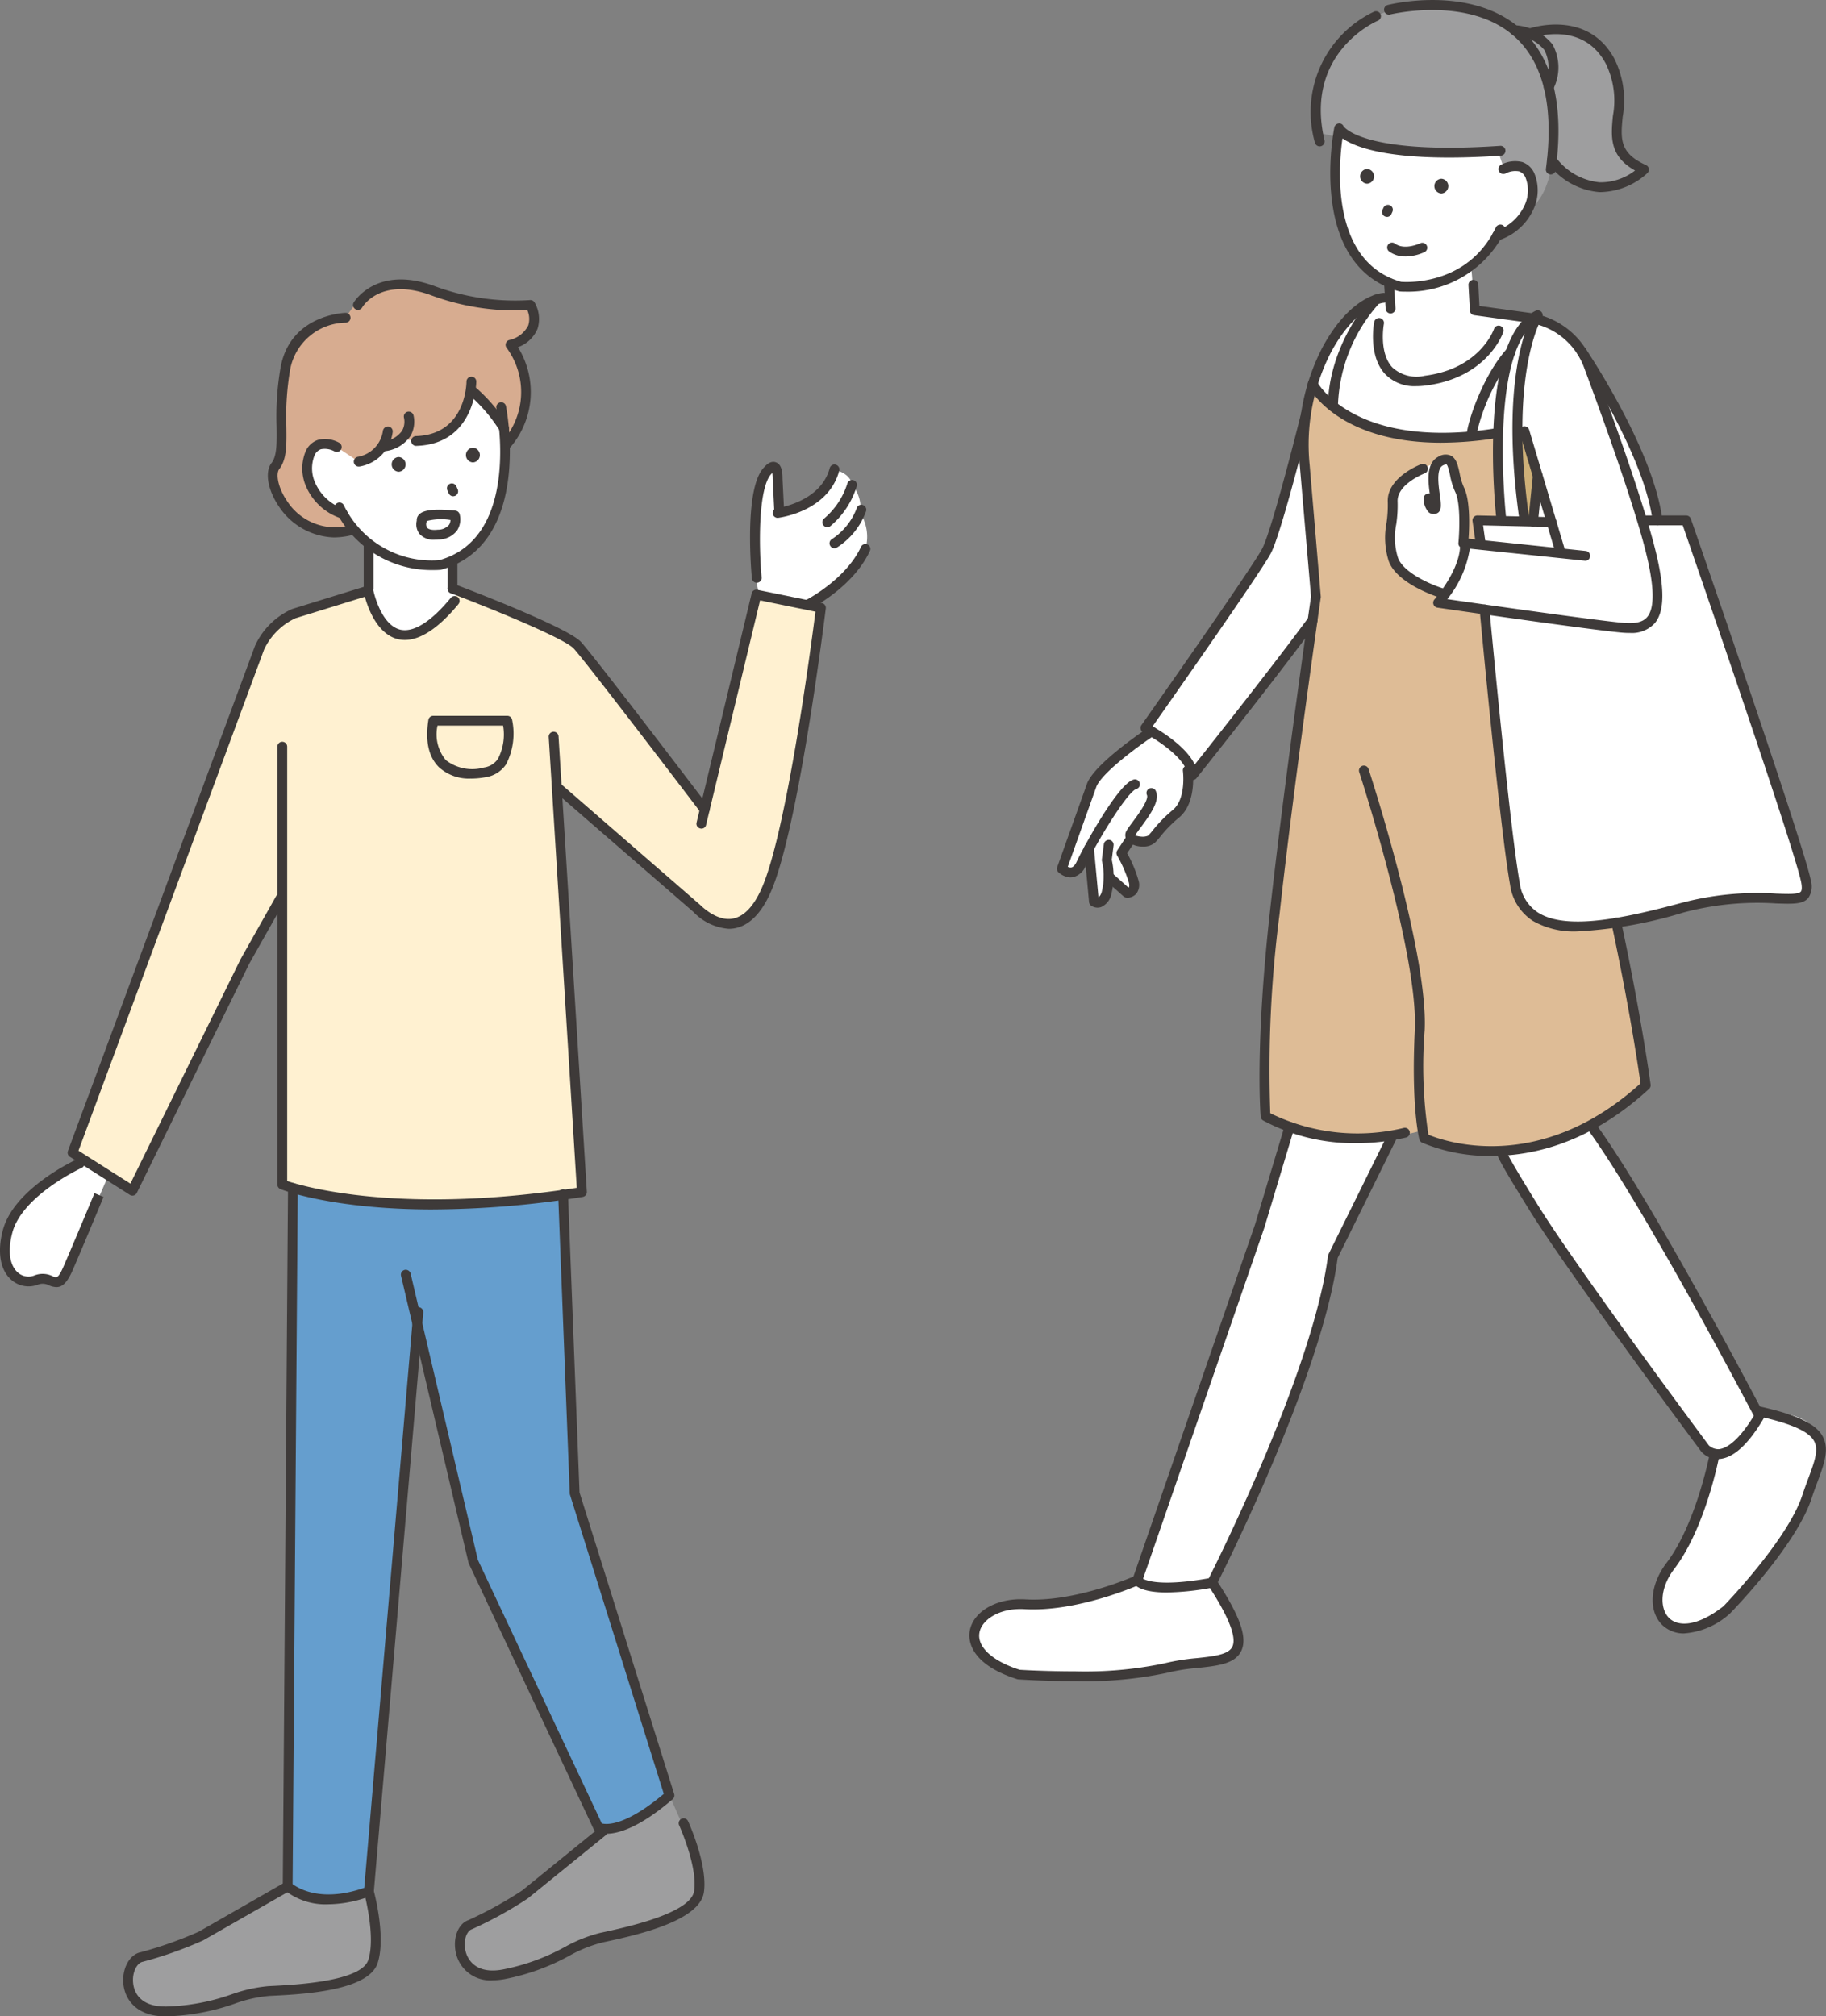 <svg id="グループ_9556" data-name="グループ 9556" xmlns="http://www.w3.org/2000/svg" xmlns:xlink="http://www.w3.org/1999/xlink" width="161.311" height="178.119" viewBox="0 0 161.311 178.119">
  <rect x="0" y="0" width="161.311" height="178.119" fill="#808080" stroke="none"/>
  <defs>
    <clipPath id="clip-path">
      <rect id="長方形_3202" data-name="長方形 3202" width="161.311" height="178.119" fill="none"/>
    </clipPath>
  </defs>
  <g id="グループ_9555" data-name="グループ 9555" transform="translate(0 0)" clip-path="url(#clip-path)">
    <path id="パス_221383" data-name="パス 221383" d="M48.119,11.1,44.928,21.591,34.6,36.995v.451l-4.68,4.049L27.04,49.47a.913.913,0,0,0,1.27,0,3.2,3.2,0,0,0,.971-1.443l.583,4.121a1.959,1.959,0,0,0,1.474-1.686l1.738.989a.716.716,0,0,0,.208-.756c-.108-.541-.829-3.1-.829-3.1l.971-.829s1.284.26,1.662-.177a20.485,20.485,0,0,0,2.491-2.626,26.6,26.6,0,0,0,.93-3.3l.534-.167L50.988,25.241Z" transform="translate(66.769 27.409)" fill="#fff"/>
    <path id="パス_221384" data-name="パス 221384" d="M36.262,3.159a14.065,14.065,0,0,0-.451,9.742c1.683,5.485,4.253,5.311,4.253,5.311v1.263s-5.672,1.575-6.6,7.174c0,0,1.6,7.032,16.136,4.826,0,0,.406-8.434,3.143-10.127l-5.121-.874-.3-3.771,2.283-2.661a4.219,4.219,0,0,0,3.258-4.625c-.309-3.893-13.527-8-16.6-6.259" transform="translate(82.644 6.784)" fill="#fff"/>
    <path id="パス_221385" data-name="パス 221385" d="M33.593,11.457a61.274,61.274,0,0,0,12.753,1.769,15.683,15.683,0,0,0,3.15-.135l.451,1.322,2.349.319-.26,3.75s1.766-.968,2.168-4.069A13.491,13.491,0,0,0,58.36,16.2c1.585.163,3.764-1.228,3.764-1.228s-2.248-1.1-2.023-5.141S58.867,2.156,52.677,2.6L50.61,2.146s-5.842-3.879-11.882-.961-5.135,10.273-5.135,10.273" transform="translate(82.832 0.241)" fill="#9e9e9f"/>
    <path id="パス_221386" data-name="パス 221386" d="M56.195,57.095,40.941,35.631l-2.7-4.777a49.519,49.519,0,0,0,7.979-2.161S59.817,49.9,60.8,53.834c0,0-1.54,4.111-3.525,3.768,0,0-.545.194-1.082-.507" transform="translate(94.42 70.848)" fill="#fff"/>
    <path id="パス_221387" data-name="パス 221387" d="M35.562,68.96a13.816,13.816,0,0,1-6.6-.219L39.232,39.006,42.4,28.692s1.849,1.464,9.062.871L46.386,39.835S41.869,59.124,35.562,68.96" transform="translate(71.518 70.848)" fill="#fff"/>
    <path id="パス_221388" data-name="パス 221388" d="M36.46,9.777s1.932,5.846,16.288,4.337l2.88.25L56.717,17.9l-.808,5.957,7.334,34.3,2.64,13.572a17.1,17.1,0,0,1-19.341,4.437L46,75.728s-1.912.833-6.814.472S32.3,74.458,32.3,74.458L32.2,72.2l1.412-21.187L36.46,30.242,35.714,16.2Z" transform="translate(79.501 24.142)" fill="#debc96"/>
    <path id="パス_221389" data-name="パス 221389" d="M48.447,8.075s-2.109,1.044-3.056,5.662-.25,12.4-.25,12.4H43.128v2.026H41.806a6.216,6.216,0,0,0,0-4.337c-.864-2.415-.225-3.455-1.429-3.171a18.259,18.259,0,0,0-3,1.19,3.488,3.488,0,0,0-1.7,3.5c.219,2.56-.971,3.532.361,4.795a15.065,15.065,0,0,0,3.823,2.279v.923l3.886.555,2.64,24.16s.132,4.951,8.063,3.653,6.921-1.877,13.412-2.4c0,0,4.7.791,4.344-.867s-4.1-13.27-4.1-13.27L61.564,26.032l-2.4-.038s-1.943-8-4.854-12.014c0,0-2.439-5.027-5.86-5.9" transform="translate(87.4 19.939)" fill="#fff"/>
    <path id="パス_221390" data-name="パス 221390" d="M40.026,18.9l.232-3.657-.513-3.414-1.117-.815L39.3,18.9Z" transform="translate(95.384 27.186)" fill="#ceb078"/>
    <path id="パス_221391" data-name="パス 221391" d="M39.3,40.236s-3.025,1.971-9.7,2.137-4.819,3.889-3.761,4.645.826,2.408,8.371,1.7,7.442-.579,11.168-1.252,3.16-1.981,2.848-2.654S45.9,40.455,45.9,40.455s-4.323,1.048-6.6-.219" transform="translate(61.176 99.354)" fill="#fff"/>
    <path id="パス_221392" data-name="パス 221392" d="M47.125,39.471s1.738.507,4.368-3.514c0,0,4.569-.271,5.239,2.578s-3.667,9.457-5.176,11.31-5.391,5.561-7.289,5.221-2.585-1.908-1.721-3.9,3.14-4.833,4.076-8.16.5-3.532.5-3.532" transform="translate(104.145 88.77)" fill="#fff"/>
    <path id="パス_221393" data-name="パス 221393" d="M28.8,27.374a1.035,1.035,0,0,1-.576-.177.429.429,0,0,1-.184-.316l-.434-4.7A.43.43,0,0,1,28,21.705a.412.412,0,0,1,.468.392l.406,4.378a1.079,1.079,0,0,0,.309-.6,5.7,5.7,0,0,0,0-2.6.423.423,0,0,1-.01-.163l.173-1.346a.442.442,0,0,1,.486-.378.436.436,0,0,1,.375.486l-.163,1.27a6.438,6.438,0,0,1-.021,2.97,1.617,1.617,0,0,1-.9,1.2.938.938,0,0,1-.323.059" transform="translate(68.168 52.808)" fill="#3e3a39"/>
    <path id="パス_221394" data-name="パス 221394" d="M40.52,18a4.872,4.872,0,0,1-.541-.021C31.767,15.688,34.206,3.615,34.234,3.49a.428.428,0,0,1,.364-.34.4.4,0,0,1,.448.239c.007.01,1.658,2.557,13.818,1.731a.435.435,0,1,1,.066.867c-9.287.624-12.718-.656-13.978-1.526-.375,2.623-1.02,10.932,5.19,12.673.167,0,5.828.507,8.361-4.819a.45.45,0,0,1,.583-.2.441.441,0,0,1,.2.579A9.5,9.5,0,0,1,40.52,18" transform="translate(83.645 7.764)" fill="#3e3a39"/>
    <path id="パス_221395" data-name="パス 221395" d="M38.43,11.135a.434.434,0,0,1-.142-.843,4.257,4.257,0,0,0,2.571-2.272,3.122,3.122,0,0,0,.1-2.418.993.993,0,0,0-.572-.586,1.846,1.846,0,0,0-1.19.177.434.434,0,0,1-.42-.76,2.654,2.654,0,0,1,1.887-.239A1.813,1.813,0,0,1,41.75,5.258a3.945,3.945,0,0,1-.1,3.1,5.108,5.108,0,0,1-3.081,2.748.409.409,0,0,1-.142.024" transform="translate(93.822 10.122)" fill="#3e3a39"/>
    <path id="パス_221396" data-name="パス 221396" d="M34.152,12.224a.436.436,0,0,1-.423-.337A9.818,9.818,0,0,1,38.96.317a.443.443,0,0,1,.569.232.439.439,0,0,1-.232.569c-.267.114-6.526,2.89-4.722,10.574a.434.434,0,0,1-.326.52.439.439,0,0,1-.1.01" transform="translate(82.433 0.706)" fill="#3e3a39"/>
    <path id="パス_221397" data-name="パス 221397" d="M37.149,5.852a.651.651,0,0,0,0-1.3.651.651,0,0,0,0,1.3" transform="translate(90.18 11.238)" fill="#3e3a39"/>
    <path id="パス_221398" data-name="パス 221398" d="M35.259,5.6a.651.651,0,0,0,0-1.3.651.651,0,0,0,0,1.3" transform="translate(85.513 10.628)" fill="#3e3a39"/>
    <path id="パス_221399" data-name="パス 221399" d="M36.947,7.4A2.38,2.38,0,0,1,35.5,6.961a.432.432,0,1,1,.51-.7c.857.635,2.227-.024,2.241-.028a.434.434,0,0,1,.378.781,4.2,4.2,0,0,1-1.683.389" transform="translate(87.221 15.253)" fill="#3e3a39"/>
    <path id="パス_221400" data-name="パス 221400" d="M35.626,6.277a.451.451,0,0,1-.177-.038.431.431,0,0,1-.219-.572l.087-.194a.44.44,0,0,1,.572-.222.433.433,0,0,1,.222.572l-.09.2a.426.426,0,0,1-.4.257" transform="translate(86.898 12.88)" fill="#3e3a39"/>
    <path id="パス_221401" data-name="パス 221401" d="M53.847,38.318c-.219,0-.437-.01-.645-.028-2.637-.222-15.778-2.127-16.337-2.21a.428.428,0,0,1-.343-.281.437.437,0,0,1,.08-.437c.024-.024,2.37-2.7,2.269-4.951a.423.423,0,0,1,.135-.337.361.361,0,0,1,.34-.114l10.623,1.114a.428.428,0,0,1,.385.475.414.414,0,0,1-.475.385L39.73,30.873a9.373,9.373,0,0,1-1.991,4.458c2.9.42,13.284,1.9,15.539,2.092,1.075.094,1.755-.062,2.13-.52.742-.9.611-3.112-.4-6.775-1.3-4.684-3.834-11.639-5.225-15.365a6.155,6.155,0,0,0-5-3.872l-4.67-.642a.433.433,0,0,1-.375-.406l-.125-2.258a.438.438,0,0,1,.413-.458.457.457,0,0,1,.454.409l.1,1.9,4.312.59a7.029,7.029,0,0,1,5.7,4.427c1.395,3.74,3.934,10.724,5.242,15.438,1.128,4.069,1.2,6.4.239,7.563a2.745,2.745,0,0,1-2.231.86" transform="translate(90.114 17.596)" fill="#3e3a39"/>
    <path id="パス_221402" data-name="パス 221402" d="M35.814,10.209a.436.436,0,0,1-.434-.406l-.135-2.265a.434.434,0,0,1,.406-.458h.028a.433.433,0,0,1,.434.406l.135,2.262a.435.435,0,0,1-.406.461Z" transform="translate(87.029 17.482)" fill="#3e3a39"/>
    <path id="パス_221403" data-name="パス 221403" d="M38.789,14.118a3.593,3.593,0,0,1-2.748-1.058c-1.523-1.62-1-4.493-.971-4.614a.44.44,0,0,1,.507-.343.435.435,0,0,1,.347.507c-.007.028-.472,2.56.753,3.861a3.164,3.164,0,0,0,2.852.729c4.84-.614,6.071-3.993,6.123-4.139a.428.428,0,0,1,.552-.267.436.436,0,0,1,.267.548c-.056.167-1.433,4.031-6.834,4.718a6.6,6.6,0,0,1-.846.059" transform="translate(86.331 19.995)" fill="#3e3a39"/>
    <path id="パス_221404" data-name="パス 221404" d="M49.973,15.406l-.059,0a.435.435,0,0,1-.371-.489c.729-5.461-.208-9.395-2.779-11.691C42.705-.4,35.857,1.262,35.781,1.276A.429.429,0,0,1,35.257.96a.427.427,0,0,1,.316-.524c.3-.076,7.379-1.787,11.768,2.141,2.8,2.5,3.83,6.689,3.063,12.455a.436.436,0,0,1-.43.375" transform="translate(87.025 0.001)" fill="#3e3a39"/>
    <path id="パス_221405" data-name="パス 221405" d="M40.651,82.57a16.922,16.922,0,0,1-8.274-2.012.432.432,0,0,1-.2-.33c-.007-.059-.52-6.019.8-17.953,1.315-11.9,3.622-27.824,3.646-27.983l-.985-11.518a18.709,18.709,0,0,1,1.995-10.5c2.533-4.687,5.294-4.808,5.409-4.812h.01a.434.434,0,0,1,.017.867c-.024,0-2.4.16-4.67,4.357A17.81,17.81,0,0,0,36.506,22.7l.982,11.619c-.028.257-2.338,16.174-3.65,28.056a106.793,106.793,0,0,0-.815,17.551,17.5,17.5,0,0,0,11.792,1.3.435.435,0,1,1,.2.847,19.522,19.522,0,0,1-4.361.5" transform="translate(79.195 18.413)" fill="#3e3a39"/>
    <path id="パス_221406" data-name="パス 221406" d="M40.165,23.627a.4.4,0,0,1-.128-.021c-.153-.049-3.743-1.2-4.458-3.223a6.848,6.848,0,0,1-.191-3.331,10.747,10.747,0,0,0,.114-1.87c-.1-2.161,2.834-3.3,2.959-3.344a.434.434,0,0,1,.559.253.439.439,0,0,1-.25.559c-.028.007-2.47.958-2.4,2.494a11.245,11.245,0,0,1-.121,2.016,5.916,5.916,0,0,0,.149,2.932c.472,1.346,2.973,2.4,3.9,2.689a.433.433,0,0,1-.128.847" transform="translate(87.095 29.165)" fill="#3e3a39"/>
    <path id="パス_221407" data-name="パス 221407" d="M39.753,19.852l-.042,0a.428.428,0,0,1-.389-.472c.087-.916.208-3.514-.281-4.5a6.159,6.159,0,0,1-.458-1.474c-.073-.337-.2-.9-.323-.961,0,0-.073-.028-.319.1-.576.295-.389,1.662-.267,2.567.125.888.212,1.53-.337,1.686a.69.69,0,0,1-.624-.108,1.72,1.72,0,0,1-.461-1.232.436.436,0,0,1,.423-.444.279.279,0,0,1,.114.014c-.16-1.19-.305-2.713.756-3.258a1.17,1.17,0,0,1,1.089-.108c.507.239.645.881.794,1.554a5.573,5.573,0,0,0,.385,1.277c.69,1.377.406,4.6.368,4.965a.436.436,0,0,1-.43.392" transform="translate(89.516 28.579)" fill="#3e3a39"/>
    <path id="パス_221408" data-name="パス 221408" d="M33.639,43.221a.436.436,0,0,1-.434-.409c-.083-1.492-2.866-3.254-3.931-3.806a.424.424,0,0,1-.219-.284.43.43,0,0,1,.062-.35c.1-.139,9.763-13.856,10.675-15.6.9-1.721,3.435-11.934,3.459-12.038a.421.421,0,0,1,.527-.316.437.437,0,0,1,.316.524c-.108.423-2.581,10.422-3.535,12.236-.86,1.641-8.819,12.975-10.453,15.3.94.538,3.008,1.856,3.723,3.376,1.672-2.106,6.939-8.76,10.068-13.013a.433.433,0,1,1,.7.513c-3.754,5.1-10.55,13.624-10.616,13.707a.445.445,0,0,1-.34.163" transform="translate(71.715 25.686)" fill="#3e3a39"/>
    <path id="パス_221409" data-name="パス 221409" d="M46.328,53.971a15.371,15.371,0,0,1-6.158-1.176.443.443,0,0,1-.229-.281c-.031-.114-.732-2.893-.4-9.676.319-6.644-4.857-22.616-4.912-22.772a.435.435,0,1,1,.826-.274c.215.666,5.28,16.288,4.954,23.088a40.237,40.237,0,0,0,.333,9.218c1.346.562,9.783,3.573,18.738-4.534-.163-1.152-.961-6.644-2.56-14.1a.433.433,0,0,1,.33-.517.444.444,0,0,1,.517.333c1.8,8.41,2.6,14.335,2.605,14.394a.439.439,0,0,1-.135.375c-5.152,4.739-10.175,5.922-13.9,5.922" transform="translate(85.446 48.14)" fill="#3e3a39"/>
    <path id="パス_221410" data-name="パス 221410" d="M39.347,16.9l-.045,0a.433.433,0,0,1-.385-.475l.409-4.038A.416.416,0,0,1,39.8,12a.433.433,0,0,1,.385.475l-.409,4.038a.432.432,0,0,1-.43.389" transform="translate(96.09 29.609)" fill="#3e3a39"/>
    <path id="パス_221411" data-name="パス 221411" d="M42.227,22.119a.434.434,0,0,1-.416-.309l-3.1-10.4a.436.436,0,0,1,.836-.25l3.1,10.4a.436.436,0,0,1-.291.541.54.54,0,0,1-.125.017" transform="translate(95.541 26.808)" fill="#3e3a39"/>
    <path id="パス_221412" data-name="パス 221412" d="M31.877,70.13c-2.283,0-2.852-.624-2.987-.881a.417.417,0,0,1-.028-.347l10.8-31.262,2.633-8.767a.456.456,0,0,1,.541-.291.437.437,0,0,1,.291.545l-2.64,8.781L29.774,68.919c.368.2,1.724.676,5.808-.042.992-1.971,9.256-18.6,10.526-28.465a.457.457,0,0,1,.038-.139l5.235-10.6a.445.445,0,0,1,.583-.2.438.438,0,0,1,.2.583l-5.2,10.529C45.563,51.2,36.349,69.283,36.258,69.463a.435.435,0,0,1-.309.229,23.225,23.225,0,0,1-4.073.437" transform="translate(71.206 70.543)" fill="#3e3a39"/>
    <path id="パス_221413" data-name="パス 221413" d="M57.666,58.346a1.923,1.923,0,0,1-1.467-.677c-.121-.16-11.549-15.515-15.064-21.149-3.317-5.329-3.219-5.409-2.869-5.7a.481.481,0,0,1,.607.024.436.436,0,0,1,.139.375c.142.312.7,1.367,2.862,4.843,3.494,5.606,14.9,20.93,15.015,21.086a1.271,1.271,0,0,0,.867.33c.52-.042,1.6-.482,3.1-2.949-1.1-2.082-9.849-18.658-14.647-25.27a.438.438,0,0,1,.1-.607.43.43,0,0,1,.6.1c5.135,7.074,14.727,25.405,14.824,25.593a.431.431,0,0,1-.01.42c-1.356,2.3-2.682,3.5-3.934,3.58l-.128,0" transform="translate(94.077 70.541)" fill="#3e3a39"/>
    <path id="パス_221414" data-name="パス 221414" d="M45.091,15.27c-9.083,0-11.626-4.756-11.743-4.989a.433.433,0,0,1,.191-.583.447.447,0,0,1,.583.184c.031.066,3.3,6.1,15.83,4.111a.432.432,0,1,1,.135.853,31.825,31.825,0,0,1-5,.423" transform="translate(82.228 23.839)" fill="#3e3a39"/>
    <path id="パス_221415" data-name="パス 221415" d="M37.387,16.933c-.312-.454,1.145-5.3,3.518-7.945a.417.417,0,0,1,.607-.035.427.427,0,0,1,.035.611,17.609,17.609,0,0,0-3.369,7.154l-.416-.052-.014.021Z" transform="translate(92.215 21.826)" fill="#3e3a39"/>
    <path id="パス_221416" data-name="パス 221416" d="M34.256,17.8a.436.436,0,0,1-.434-.406c-.01-.2-.236-4.9,3.906-9.742a.432.432,0,0,1,.656.562,14.185,14.185,0,0,0-3.695,9.128.434.434,0,0,1-.409.458Z" transform="translate(83.505 18.531)" fill="#3e3a39"/>
    <path id="パス_221417" data-name="パス 221417" d="M34.062,49.463c-2.706,0-4.923-.149-5.1-.16-4.42-1.391-4.364-3.639-4.239-4.295.3-1.631,2.193-2.782,4.489-2.782q.2,0,.4.01c4.43.281,9.7-2.064,9.749-2.092a.437.437,0,0,1,.572.222.43.43,0,0,1-.219.572c-.222.1-5.516,2.435-10.151,2.165-2.231-.128-3.782.944-3.983,2.064-.236,1.256,1.128,2.519,3.549,3.289-.038,0,2.141.139,4.885.139a34.21,34.21,0,0,0,7.868-.7,19.111,19.111,0,0,1,2.9-.468c1.5-.16,2.8-.3,3.14-1.016.392-.826-.333-2.657-2.151-5.436a.433.433,0,0,1,.725-.475c2.109,3.223,2.772,5.1,2.213,6.286-.552,1.155-2.071,1.315-3.834,1.506a17.312,17.312,0,0,0-2.775.444,34.666,34.666,0,0,1-8.035.725" transform="translate(60.948 99.046)" fill="#3e3a39"/>
    <path id="パス_221418" data-name="パス 221418" d="M44.892,55.855a2.734,2.734,0,0,1-1.957-.739c-1.263-1.242-1.107-3.542.364-5.478,2.64-3.466,3.823-9.641,3.834-9.707a.434.434,0,0,1,.853.163c-.052.26-1.232,6.439-4,10.071-1.346,1.769-1.239,3.556-.451,4.33.742.739,2.4.84,4.808-1.048.014-.021,5.648-5.811,6.959-9.8.177-.534.361-1.027.531-1.488.545-1.461.933-2.515.513-3.289-.468-.864-1.991-1.54-4.93-2.2a.436.436,0,0,1-.33-.52.445.445,0,0,1,.52-.326c3.247.729,4.9,1.516,5.5,2.633s.139,2.394-.458,4c-.167.451-.35.933-.52,1.461-1.374,4.177-6.97,9.929-7.206,10.168a6.749,6.749,0,0,1-4.035,1.766" transform="translate(103.915 88.436)" fill="#3e3a39"/>
    <path id="パス_221419" data-name="パス 221419" d="M46.335,49.866a7.3,7.3,0,0,1-3.962-.93,4.526,4.526,0,0,1-2.005-3.178c-.9-4.947-2.671-24.1-2.689-24.292A.427.427,0,0,1,38.068,21a.419.419,0,0,1,.472.389c.021.194,1.79,19.3,2.682,24.216a3.649,3.649,0,0,0,1.617,2.6c2.487,1.579,7.521.527,12.6-.84a26.167,26.167,0,0,1,8.455-.836c1.037.038,1.936.073,2.158-.177.1-.118.111-.4.031-.815-.534-2.827-9.412-28.5-10.463-31.543H52.337a.434.434,0,1,1,0-.867h3.591a.437.437,0,0,1,.409.291c.409,1.18,10.019,28.906,10.6,31.955a1.834,1.834,0,0,1-.229,1.544c-.486.565-1.381.527-2.845.479a25.306,25.306,0,0,0-8.2.808,38.643,38.643,0,0,1-9.325,1.662" transform="translate(93.036 32.412)" fill="#3e3a39"/>
    <path id="パス_221420" data-name="パス 221420" d="M38.217,16.021a.433.433,0,0,1-.43-.371L37.5,13.623a.439.439,0,0,1,.1-.35.451.451,0,0,1,.337-.146l6.55.146a.434.434,0,0,1,.423.444.41.41,0,0,1-.444.423L38.432,14l.215,1.52a.435.435,0,0,1-.368.493l-.062,0" transform="translate(92.585 32.41)" fill="#3e3a39"/>
    <path id="パス_221421" data-name="パス 221421" d="M47.263,24.578a.431.431,0,0,1-.43-.378c-.749-5.932-6.543-14.6-6.6-14.685a.432.432,0,1,1,.718-.479c.243.357,5.967,8.919,6.741,15.053a.434.434,0,0,1-.378.486l-.052,0" transform="translate(99.164 21.827)" fill="#3e3a39"/>
    <path id="パス_221422" data-name="パス 221422" d="M40.8,26.892a.433.433,0,0,1-.43-.371c-1.28-8.94-.343-14.085.454-16.562-2.97,4.316-1.641,16.313-1.627,16.448a.433.433,0,1,1-.86.1c-.073-.656-1.766-15.973,3.445-18.564a.446.446,0,0,1,.517.1.438.438,0,0,1,.042.527c-.028.045-2.966,4.885-1.11,17.825a.435.435,0,0,1-.368.493l-.062,0" transform="translate(93.872 19.513)" fill="#3e3a39"/>
    <path id="パス_221423" data-name="パス 221423" d="M28.118,31.83a1.689,1.689,0,0,1-1.069-.451.439.439,0,0,1-.111-.461L29.6,23.466c.784-1.783,4.954-4.579,5.426-4.9a.435.435,0,1,1,.482.725c-1.228.812-4.534,3.206-5.1,4.493l-2.536,7.105a.53.53,0,0,0,.316.062c.215-.045.382-.319.482-.538.451-.985,3.577-6.8,5-7.223a.435.435,0,1,1,.25.833c-.788.232-3.556,4.777-4.458,6.748a1.594,1.594,0,0,1-1.11,1.03,1.049,1.049,0,0,1-.229.024" transform="translate(66.458 45.68)" fill="#3e3a39"/>
    <path id="パス_221424" data-name="パス 221424" d="M30.214,26.647a2.073,2.073,0,0,1-1.232-.361.791.791,0,0,1-.2-1.072c.111-.184.3-.444.52-.739.43-.579,1.433-1.929,1.27-2.366a.431.431,0,1,1,.8-.309c.316.812-.437,1.925-1.377,3.188-.2.274-.375.507-.472.673a2.134,2.134,0,0,0,.555.111,1.238,1.238,0,0,0,.593-.087,5.656,5.656,0,0,0,.42-.482,11.83,11.83,0,0,1,1.773-1.8c1.186-1,.885-3.393.881-3.417a.434.434,0,1,1,.86-.114c.014.114.371,2.89-1.186,4.2a11.24,11.24,0,0,0-1.658,1.679,5.859,5.859,0,0,1-.493.559,1.54,1.54,0,0,1-1.058.337" transform="translate(70.756 48.137)" fill="#3e3a39"/>
    <path id="パス_221425" data-name="パス 221425" d="M30.167,26.812h-.052a.471.471,0,0,1-.257-.108l-1.606-1.429a.434.434,0,0,1-.035-.614.427.427,0,0,1,.611-.038l1.457,1.3.038-.028c.035-.042.059-.177,0-.416a11.6,11.6,0,0,0-1.037-2.39.437.437,0,0,1,.014-.454l.777-1.18a.427.427,0,0,1,.6-.125.433.433,0,0,1,.128.6l-.631.961a11.21,11.21,0,0,1,1,2.4,1.287,1.287,0,0,1-.194,1.173,1.077,1.077,0,0,1-.812.354" transform="translate(69.401 52.485)" fill="#3e3a39"/>
    <path id="パス_221426" data-name="パス 221426" d="M41.9,6.555a.494.494,0,0,1-.156-.028.436.436,0,0,1-.25-.562,3.426,3.426,0,0,0,.024-3.136A3.745,3.745,0,0,0,38.851,1.51a.439.439,0,0,1-.413-.454.458.458,0,0,1,.454-.413,4.58,4.58,0,0,1,3.351,1.7,4.231,4.231,0,0,1,.062,3.931.43.43,0,0,1-.406.278" transform="translate(94.914 1.588)" fill="#3e3a39"/>
    <path id="パス_221427" data-name="パス 221427" d="M45.6,15.427c-.073,0-.146,0-.219,0A6.29,6.29,0,0,1,40.893,12.9a.438.438,0,0,1,.049-.614.444.444,0,0,1,.614.049,5.456,5.456,0,0,0,3.865,2.224,4.926,4.926,0,0,0,3.147-1.037c-2.29-1.287-2.127-3.011-1.953-4.829a7.4,7.4,0,0,0-.635-4.621c-2.054-3.83-6.39-2.314-6.571-2.248a.436.436,0,0,1-.555-.257.428.428,0,0,1,.257-.555c.056-.024,5.218-1.842,7.636,2.644a8.239,8.239,0,0,1,.732,5.117c-.184,1.932-.3,3.209,2.057,4.267a.43.43,0,0,1,.25.316.448.448,0,0,1-.121.389A6.3,6.3,0,0,1,45.6,15.427" transform="translate(95.872 1.541)" fill="#3e3a39"/>
    <path id="パス_221428" data-name="パス 221428" d="M27.285,14.132l-1.509,3.813,1.509,3.1L30.5,22.09a22.081,22.081,0,0,0,1.818,2.04v4.2l-6.54,2.019-2.4,1.62L22.167,34.49,8.793,70.6l-2.682,7.24,1.121.715S.4,81,.134,85.759s3.337,3.23,3.337,3.23,1.353.739,1.814-.125,3.993-9.006,3.993-9.006l2.123,1.35,9.943-20.261,3.292-5.617V80.666l.94.305L32.554,82.2l9.131.142,9.429-1.016L48.961,45.38,62.154,57a2.951,2.951,0,0,0,4.253-.663c2.054-2.449,4.257-15.862,4.257-15.862l1.554-10.765-1.311-.295s4.437-2.123,5.249-4.906a3.88,3.88,0,0,0-.468-3.178,3.062,3.062,0,0,0-.715-2.474s-.014-.958-1.558-1.35c0,0-.7,2.9-5.017,3.823l-.108-3.823s-1.183-.5-1.5,1.648-.6,8.552.076,9.461l-.465.909L61.956,47.545,50.817,32.689,39.68,28.023l-.052-2.47s5.853-2.758,4.7-10.571c0,0,2.852-5.461-4.7-5.266a20.751,20.751,0,0,0-12.344,4.416" transform="translate(0.296 23.978)" fill="#fff"/>
    <path id="パス_221429" data-name="パス 221429" d="M28.05,15.118l-6.54,2.019-2.4,1.62L17.9,21.283,4.529,57.391l-2.682,7.24L7.138,68l9.946-20.261,3.292-5.613V67.455l.937.305,6.977,1.232,9.131.146,9.429-1.02L44.7,32.169l13.2,11.622a2.949,2.949,0,0,0,4.25-.659C64.2,40.68,66.4,27.267,66.4,27.267l1.558-10.762s-6.026-2.005-5.35-1.1l-.465.909L57.692,34.334,46.552,19.479l-10.481-4.42-2.664,2.879-2.144,1.041L29.435,18.2Z" transform="translate(4.561 37.185)" fill="#fff1d1"/>
    <path id="パス_221430" data-name="パス 221430" d="M24.429,48.891l-9.572,7.2-2.141,1.041s-2.807,2.484.753,4.257,7.327-2.241,10.959-3.133,7.9-1.828,8.229-3.365a6.76,6.76,0,0,0,0-3.625c-.33-1.134-2.324-5.547-2.324-5.547Z" transform="translate(28.807 112.888)" fill="#9e9e9f"/>
    <path id="パス_221431" data-name="パス 221431" d="M17.294,48.033,7.149,53.421,3.975,54.475S2,57.674,4.752,58.75s7.15-1.707,12.2-1.471,7.695-1.731,7.882-2.609a53.176,53.176,0,0,0-.364-6.193Z" transform="translate(8.122 118.607)" fill="#9e9e9f"/>
    <path id="パス_221432" data-name="パス 221432" d="M13.628,10.15s-5.679-.489-5.617,7.442-1.159,6.262-1.159,6.262,2.106,6.9,7.289,5.044l-1.079-1.79S8.879,25.956,10.5,21.845a1.85,1.85,0,0,1,2.331-.281l1.936,1.294,2.279-1.363,1.252-.659s2.671.527,4.319-.656a6.712,6.712,0,0,0,2.179-3.573l2.814,3.074.1,1.35a3.134,3.134,0,0,0,1.481-2.165c.128-1.381.441-3.365-.239-4.968l-.68-1.606s2.723-1.048,1.742-3.119c0,0-6.1-.333-8.208-1.256s-6.189-1.388-8.17,2.234" transform="translate(16.922 17.927)" fill="#d7ac90"/>
    <path id="パス_221433" data-name="パス 221433" d="M7.786,30.25l7.49,1.45,7.865-.059,8.51-.846L32.665,56.87l8.389,27.04s-3.84,2.963-5.9,3.174L23.422,62.563,18.867,42.614,15.523,80.4,14.5,92.385a10.44,10.44,0,0,1-7.178-.444Z" transform="translate(18.087 74.695)" fill="#659ece"/>
    <path id="パス_221434" data-name="パス 221434" d="M17.338,25.061a9.476,9.476,0,0,1-8.777-5.35.432.432,0,1,1,.784-.364,8.627,8.627,0,0,0,8.413,4.843c7.306-2.016,5.079-13.312,5.058-13.423a.43.43,0,0,1,.337-.513.423.423,0,0,1,.51.337c.028.121,2.408,12.208-5.749,14.446a5.356,5.356,0,0,1-.576.024" transform="translate(21.035 25.296)" fill="#3e3a39"/>
    <path id="パス_221435" data-name="パス 221435" d="M11.267,18.224a.428.428,0,0,1-.146-.024,5.123,5.123,0,0,1-3.067-2.768,3.976,3.976,0,0,1-.08-3.1,1.821,1.821,0,0,1,1.093-1.058,2.563,2.563,0,0,1,1.891.246.438.438,0,0,1,.167.59.433.433,0,0,1-.59.17,1.774,1.774,0,0,0-1.2-.184.993.993,0,0,0-.572.586,3.086,3.086,0,0,0,.09,2.411,4.248,4.248,0,0,0,2.557,2.29.434.434,0,0,1-.146.843" transform="translate(19.006 27.592)" fill="#3e3a39"/>
    <path id="パス_221436" data-name="パス 221436" d="M10.6,12.938a.651.651,0,0,0,0-1.3.651.651,0,0,0,0,1.3" transform="translate(24.618 28.735)" fill="#3e3a39"/>
    <path id="パス_221437" data-name="パス 221437" d="M12.489,12.7a.651.651,0,0,0,0-1.3.651.651,0,0,0,0,1.3" transform="translate(29.288 28.15)" fill="#3e3a39"/>
    <path id="パス_221438" data-name="パス 221438" d="M11.935,13.442a.426.426,0,0,1-.4-.257l-.118-.267a.433.433,0,1,1,.791-.354l.118.267a.432.432,0,0,1-.219.572.464.464,0,0,1-.177.038" transform="translate(28.107 30.396)" fill="#3e3a39"/>
    <path id="パス_221439" data-name="パス 221439" d="M11.832,17.343a.434.434,0,0,1-.434-.434V14.644a.434.434,0,1,1,.867,0v2.265a.434.434,0,0,1-.434.434" transform="translate(28.145 35.088)" fill="#3e3a39"/>
    <path id="パス_221440" data-name="パス 221440" d="M9.695,18.5a.434.434,0,0,1-.434-.434v-3.9a.434.434,0,1,1,.867,0v3.9a.434.434,0,0,1-.434.434" transform="translate(22.868 33.93)" fill="#3e3a39"/>
    <path id="パス_221441" data-name="パス 221441" d="M12.237,15.628a1.652,1.652,0,0,1-1.37-.527,1.39,1.39,0,0,1-.226-1.159.667.667,0,0,1,.118-.434c.232-.333.815-.7,3.289-.448a.44.44,0,0,1,.378.309,1.82,1.82,0,0,1-.222,1.443,2.064,2.064,0,0,1-1.631.8c-.118.01-.229.014-.337.014m-.739-1.54h0a.6.6,0,0,0,.049.475c.135.16.461.243.954.184a1.283,1.283,0,0,0,.985-.42.8.8,0,0,0,.132-.437,5.185,5.185,0,0,0-2.1.09.537.537,0,0,1-.021.108m-.024-.323v0Z" transform="translate(26.178 32.047)" fill="#3e3a39"/>
    <path id="パス_221442" data-name="パス 221442" d="M12.679,27.8A6.064,6.064,0,0,1,7.77,25.023c-.968-1.447-1.228-3-.631-3.788.486-.624.472-1.707.454-3.2a25.316,25.316,0,0,1,.357-5.273c.871-4.69,5.7-4.8,5.756-4.8h0a.434.434,0,0,1,.007.867A5.066,5.066,0,0,0,8.8,12.922a24.471,24.471,0,0,0-.343,5.107c.021,1.665.035,2.869-.628,3.736-.309.4-.142,1.579.659,2.775a5.063,5.063,0,0,0,5.62,2.189.436.436,0,0,1,.226.843,6.679,6.679,0,0,1-1.658.226" transform="translate(16.841 19.675)" fill="#3e3a39"/>
    <path id="パス_221443" data-name="パス 221443" d="M22.564,22.082a.443.443,0,0,1-.267-.09.436.436,0,0,1-.076-.611,6.583,6.583,0,0,0,.337-8.222.44.44,0,0,1,.208-.687,2.457,2.457,0,0,0,1.7-1.294,1.916,1.916,0,0,0-.08-1.35,21.476,21.476,0,0,1-8.555-1.336C11.438,6.9,9.863,9.474,9.8,9.585a.434.434,0,0,1-.753-.434c.021-.024,1.971-3.324,7.084-1.471A20.43,20.43,0,0,0,24.6,8.94a.42.42,0,0,1,.42.2,2.9,2.9,0,0,1,.267,2.328A2.942,2.942,0,0,1,23.556,13.1a7.5,7.5,0,0,1-.649,8.815.449.449,0,0,1-.343.167" transform="translate(22.2 17.572)" fill="#3e3a39"/>
    <path id="パス_221444" data-name="パス 221444" d="M10.9,15.72a.434.434,0,0,1-.01-.867c4.413-.118,4.475-4.638,4.475-4.833a.434.434,0,0,1,.867,0c0,.056-.056,5.558-5.322,5.7Z" transform="translate(25.846 23.67)" fill="#3e3a39"/>
    <path id="パス_221445" data-name="パス 221445" d="M10.1,13.975a.434.434,0,0,1-.083-.86,2.338,2.338,0,0,0,1.631-.93,1.621,1.621,0,0,0,.177-1.155.436.436,0,0,1,.3-.534.445.445,0,0,1,.538.3,2.53,2.53,0,0,1-.271,1.846,3.146,3.146,0,0,1-2.206,1.329l-.083.007" transform="translate(23.865 25.88)" fill="#3e3a39"/>
    <path id="パス_221446" data-name="パス 221446" d="M9.442,14.4a.434.434,0,0,1-.056-.864,2.709,2.709,0,0,0,2.2-2.307.465.465,0,0,1,.493-.371.439.439,0,0,1,.368.493A3.538,3.538,0,0,1,9.5,14.4l-.056,0" transform="translate(22.243 26.816)" fill="#3e3a39"/>
    <path id="パス_221447" data-name="パス 221447" d="M15.147,14a.431.431,0,0,1-.375-.215A14.142,14.142,0,0,0,12.049,10.6.441.441,0,0,1,12,9.983a.43.43,0,0,1,.611-.052,15.048,15.048,0,0,1,2.911,3.424.427.427,0,0,1-.16.59.436.436,0,0,1-.215.059" transform="translate(29.381 24.269)" fill="#3e3a39"/>
    <path id="パス_221448" data-name="パス 221448" d="M7.445,68.8a.433.433,0,0,1-.232-.069L1.922,65.371a.436.436,0,0,1-.173-.517s15.761-42.561,16.517-44.6a6.508,6.508,0,0,1,3.292-3.275l6.605-2.043a.429.429,0,0,1,.552.326c0,.035.628,3.095,2.376,3.539,1.169.284,2.727-.673,4.486-2.814a.452.452,0,0,1,.614-.056.442.442,0,0,1,.059.614c-2.019,2.446-3.84,3.469-5.37,3.095-1.814-.461-2.626-2.741-2.9-3.74l-6.12,1.891a5.741,5.741,0,0,0-2.779,2.762c-.718,1.936-14.935,40.323-16.4,44.278L7.265,67.74,17,47.913l3.143-5.575a.433.433,0,0,1,.753.427l-3.133,5.554L7.834,68.559a.427.427,0,0,1-.274.225.415.415,0,0,1-.114.017" transform="translate(4.253 36.817)" fill="#3e3a39"/>
    <path id="パス_221449" data-name="パス 221449" d="M34.108,35.25a.432.432,0,0,1-.347-.173c-.1-.132-10.082-13.26-11.223-14.491-.8-.871-6.935-3.4-10.859-4.885a.433.433,0,0,1-.253-.559.44.44,0,0,1,.559-.253C13,15.274,21.973,18.7,23.177,20c1.169,1.259,10.862,14.012,11.279,14.557a.43.43,0,0,1-.087.607.45.45,0,0,1-.26.087" transform="translate(28.144 36.703)" fill="#3e3a39"/>
    <path id="パス_221450" data-name="パス 221450" d="M29.609,44.973a4.8,4.8,0,0,1-3.112-1.5L14.219,32.824a.435.435,0,1,1,.572-.656L27.1,42.857c.052.045,1.429,1.471,2.859,1.221.989-.167,1.853-1.055,2.564-2.647,2.213-4.944,4.409-21.673,4.767-24.469l-4.892-1-4.77,19.83a.413.413,0,0,1-.524.316.425.425,0,0,1-.316-.52l4.864-20.236a.416.416,0,0,1,.507-.323l5.7,1.166a.437.437,0,0,1,.343.479c-.1.794-2.432,19.619-4.888,25.114-.84,1.877-1.922,2.938-3.216,3.15a2.95,2.95,0,0,1-.486.038" transform="translate(34.749 37.075)" fill="#3e3a39"/>
    <path id="パス_221451" data-name="パス 221451" d="M20.815,60.812c-8.808,0-13.225-1.693-13.478-1.8a.429.429,0,0,1-.274-.4v-38.7a.434.434,0,0,1,.867,0V58.3c1.592.531,10.137,2.984,25.582.6L31.036,19.1a.435.435,0,1,1,.867-.056l2.5,40.205a.435.435,0,0,1-.364.454,85.125,85.125,0,0,1-13.225,1.107" transform="translate(17.44 46.027)" fill="#3e3a39"/>
    <path id="パス_221452" data-name="パス 221452" d="M11.253,93.831a5.788,5.788,0,0,1-3.917-1.266.439.439,0,0,1-.135-.316l.461-61.694a.433.433,0,0,1,.434-.43h0a.432.432,0,0,1,.43.437L8.068,92.048c.531.4,2.585,1.637,6.331.33l4.34-50.891a.472.472,0,0,1,.472-.4.436.436,0,0,1,.4.472L15.243,92.731a.438.438,0,0,1-.281.368,10.7,10.7,0,0,1-3.709.732" transform="translate(17.781 74.387)" fill="#3e3a39"/>
    <path id="パス_221453" data-name="パス 221453" d="M28.365,87.214a1.812,1.812,0,0,1-.954-.208.428.428,0,0,1-.167-.184L16.188,63.3,10.22,37.922a.433.433,0,0,1,.323-.52.447.447,0,0,1,.524.323l5.939,25.291L27.955,86.3c.389.1,2.036.284,5.478-2.612L25.145,57.264a.393.393,0,0,1-.021-.111L24.1,30.734a.43.43,0,0,1,.416-.451.447.447,0,0,1,.451.416l1.02,26.363L34.349,83.7a.438.438,0,0,1-.132.458c-2.963,2.546-4.833,3.053-5.853,3.053" transform="translate(25.208 74.777)" fill="#3e3a39"/>
    <path id="パス_221454" data-name="パス 221454" d="M6.849,59.823c-2.508,0-3.556-1.464-3.695-2.855-.139-1.374.559-2.637,1.551-2.814a35.432,35.432,0,0,0,5.11-1.811l7.639-4.375a.426.426,0,0,1,.59.16.434.434,0,0,1-.156.593L10.2,53.113a34.988,34.988,0,0,1-5.35,1.894c-.472.087-.937.905-.836,1.873.059.631.461,2.075,2.831,2.075h.132a18.79,18.79,0,0,0,5.735-1.075,13.052,13.052,0,0,1,3.258-.725c2.29-.108,8.2-.392,8.819-2.314.68-2.068-.357-5.9-.364-5.939a.433.433,0,0,1,.3-.534.412.412,0,0,1,.531.3c.049.17,1.114,4.125.361,6.446-.808,2.484-6.71,2.768-9.547,2.9a11.888,11.888,0,0,0-3.095.694A19.7,19.7,0,0,1,7,59.823Z" transform="translate(7.746 118.296)" fill="#3e3a39"/>
    <path id="パス_221455" data-name="パス 221455" d="M14.918,60.61a3.1,3.1,0,0,1-3.219-2.3c-.35-1.332.128-2.685,1.082-3.018a35.337,35.337,0,0,0,4.746-2.619l6.831-5.551a.434.434,0,0,1,.548.673L18.033,53.37a34.767,34.767,0,0,1-4.968,2.737c-.454.16-.777,1.037-.527,1.977.167.624.833,2.019,3.265,1.572a18.75,18.75,0,0,0,5.488-1.988,12.8,12.8,0,0,1,3.091-1.239c2.258-.486,8.028-1.717,8.333-3.705.33-2.158-1.308-5.776-1.322-5.811a.433.433,0,0,1,.788-.361c.073.156,1.759,3.889,1.395,6.3-.4,2.581-6.158,3.813-8.926,4.406a12,12,0,0,0-2.966,1.186,19.631,19.631,0,0,1-5.724,2.064,6.014,6.014,0,0,1-1.041.1" transform="translate(28.604 114.325)" fill="#3e3a39"/>
    <path id="パス_221456" data-name="パス 221456" d="M4.989,40.862a1.815,1.815,0,0,1-.656-.156,1.168,1.168,0,0,0-.978-.066,2.31,2.31,0,0,1-2.37-.434c-.975-.867-1.242-2.463-.732-4.382.982-3.688,6.373-6.182,6.6-6.286a.433.433,0,0,1,.361.788c-.052.028-5.249,2.432-6.123,5.721-.423,1.589-.25,2.866.468,3.511a1.418,1.418,0,0,0,1.478.274,1.963,1.963,0,0,1,1.617.069c.364.153.5.2.992-.94,1.075-2.487,2.7-6.4,2.7-6.4l.8.333s-1.624,3.917-2.7,6.411c-.5,1.162-.937,1.554-1.454,1.554" transform="translate(0 72.84)" fill="#3e3a39"/>
    <path id="パス_221457" data-name="パス 221457" d="M19.69,22.438a.433.433,0,0,1-.43-.392c-.076-.84-.7-8.233,1.159-9.88.035-.049.465-.548.961-.364.52.18.586.874.586,1.454l.132,2.675a.436.436,0,0,1-.413.454.428.428,0,0,1-.454-.413l-.132-2.7a3.343,3.343,0,0,0-.035-.531l-.021.024c-1.2,1.072-1.193,6.2-.923,9.2a.428.428,0,0,1-.389.472l-.042,0" transform="translate(47.162 29.039)" fill="#3e3a39"/>
    <path id="パス_221458" data-name="パス 221458" d="M20.11,16.526a.437.437,0,0,1-.43-.378.432.432,0,0,1,.375-.486c.042,0,3.84-.51,4.652-3.511a.436.436,0,1,1,.84.232c-.971,3.566-5.207,4.118-5.384,4.139l-.052,0" transform="translate(48.585 29.22)" fill="#3e3a39"/>
    <path id="パス_221459" data-name="パス 221459" d="M21.375,16.391a.44.44,0,0,1-.333-.156.431.431,0,0,1,.056-.611,6.682,6.682,0,0,0,2.04-3.063.434.434,0,0,1,.513-.33.43.43,0,0,1,.333.513,7.438,7.438,0,0,1-2.331,3.549.458.458,0,0,1-.278.1" transform="translate(51.708 30.18)" fill="#3e3a39"/>
    <path id="パス_221460" data-name="パス 221460" d="M21.555,16.693a.422.422,0,0,1-.371-.215.428.428,0,0,1,.153-.59,5.661,5.661,0,0,0,2.193-2.737.416.416,0,0,1,.548-.271.435.435,0,0,1,.271.552,6.356,6.356,0,0,1-2.574,3.2.41.41,0,0,1-.219.062" transform="translate(52.157 31.735)" fill="#3e3a39"/>
    <path id="パス_221461" data-name="パス 221461" d="M20.887,19.619a.432.432,0,0,1-.194-.819c.038-.017,3.518-1.811,4.857-4.7a.435.435,0,0,1,.576-.208.425.425,0,0,1,.208.576c-1.468,3.164-5.1,5.027-5.249,5.1a.4.4,0,0,1-.2.049" transform="translate(50.51 34.206)" fill="#3e3a39"/>
    <path id="パス_221462" data-name="パス 221462" d="M14.749,23.77a3.917,3.917,0,0,1-2.831-1c-.912-.9-1.228-2.3-.933-4.177a.427.427,0,0,1,.427-.364h6.543a.428.428,0,0,1,.423.347,5.921,5.921,0,0,1-.531,3.938,2.641,2.641,0,0,1-1.807,1.138,7.156,7.156,0,0,1-1.291.121M11.79,19.093a3.553,3.553,0,0,0,.739,3.053,3.811,3.811,0,0,0,3.362.649,1.784,1.784,0,0,0,1.239-.77,4.665,4.665,0,0,0,.454-2.932Z" transform="translate(26.861 45.005)" fill="#3e3a39"/>
  </g>
</svg>
